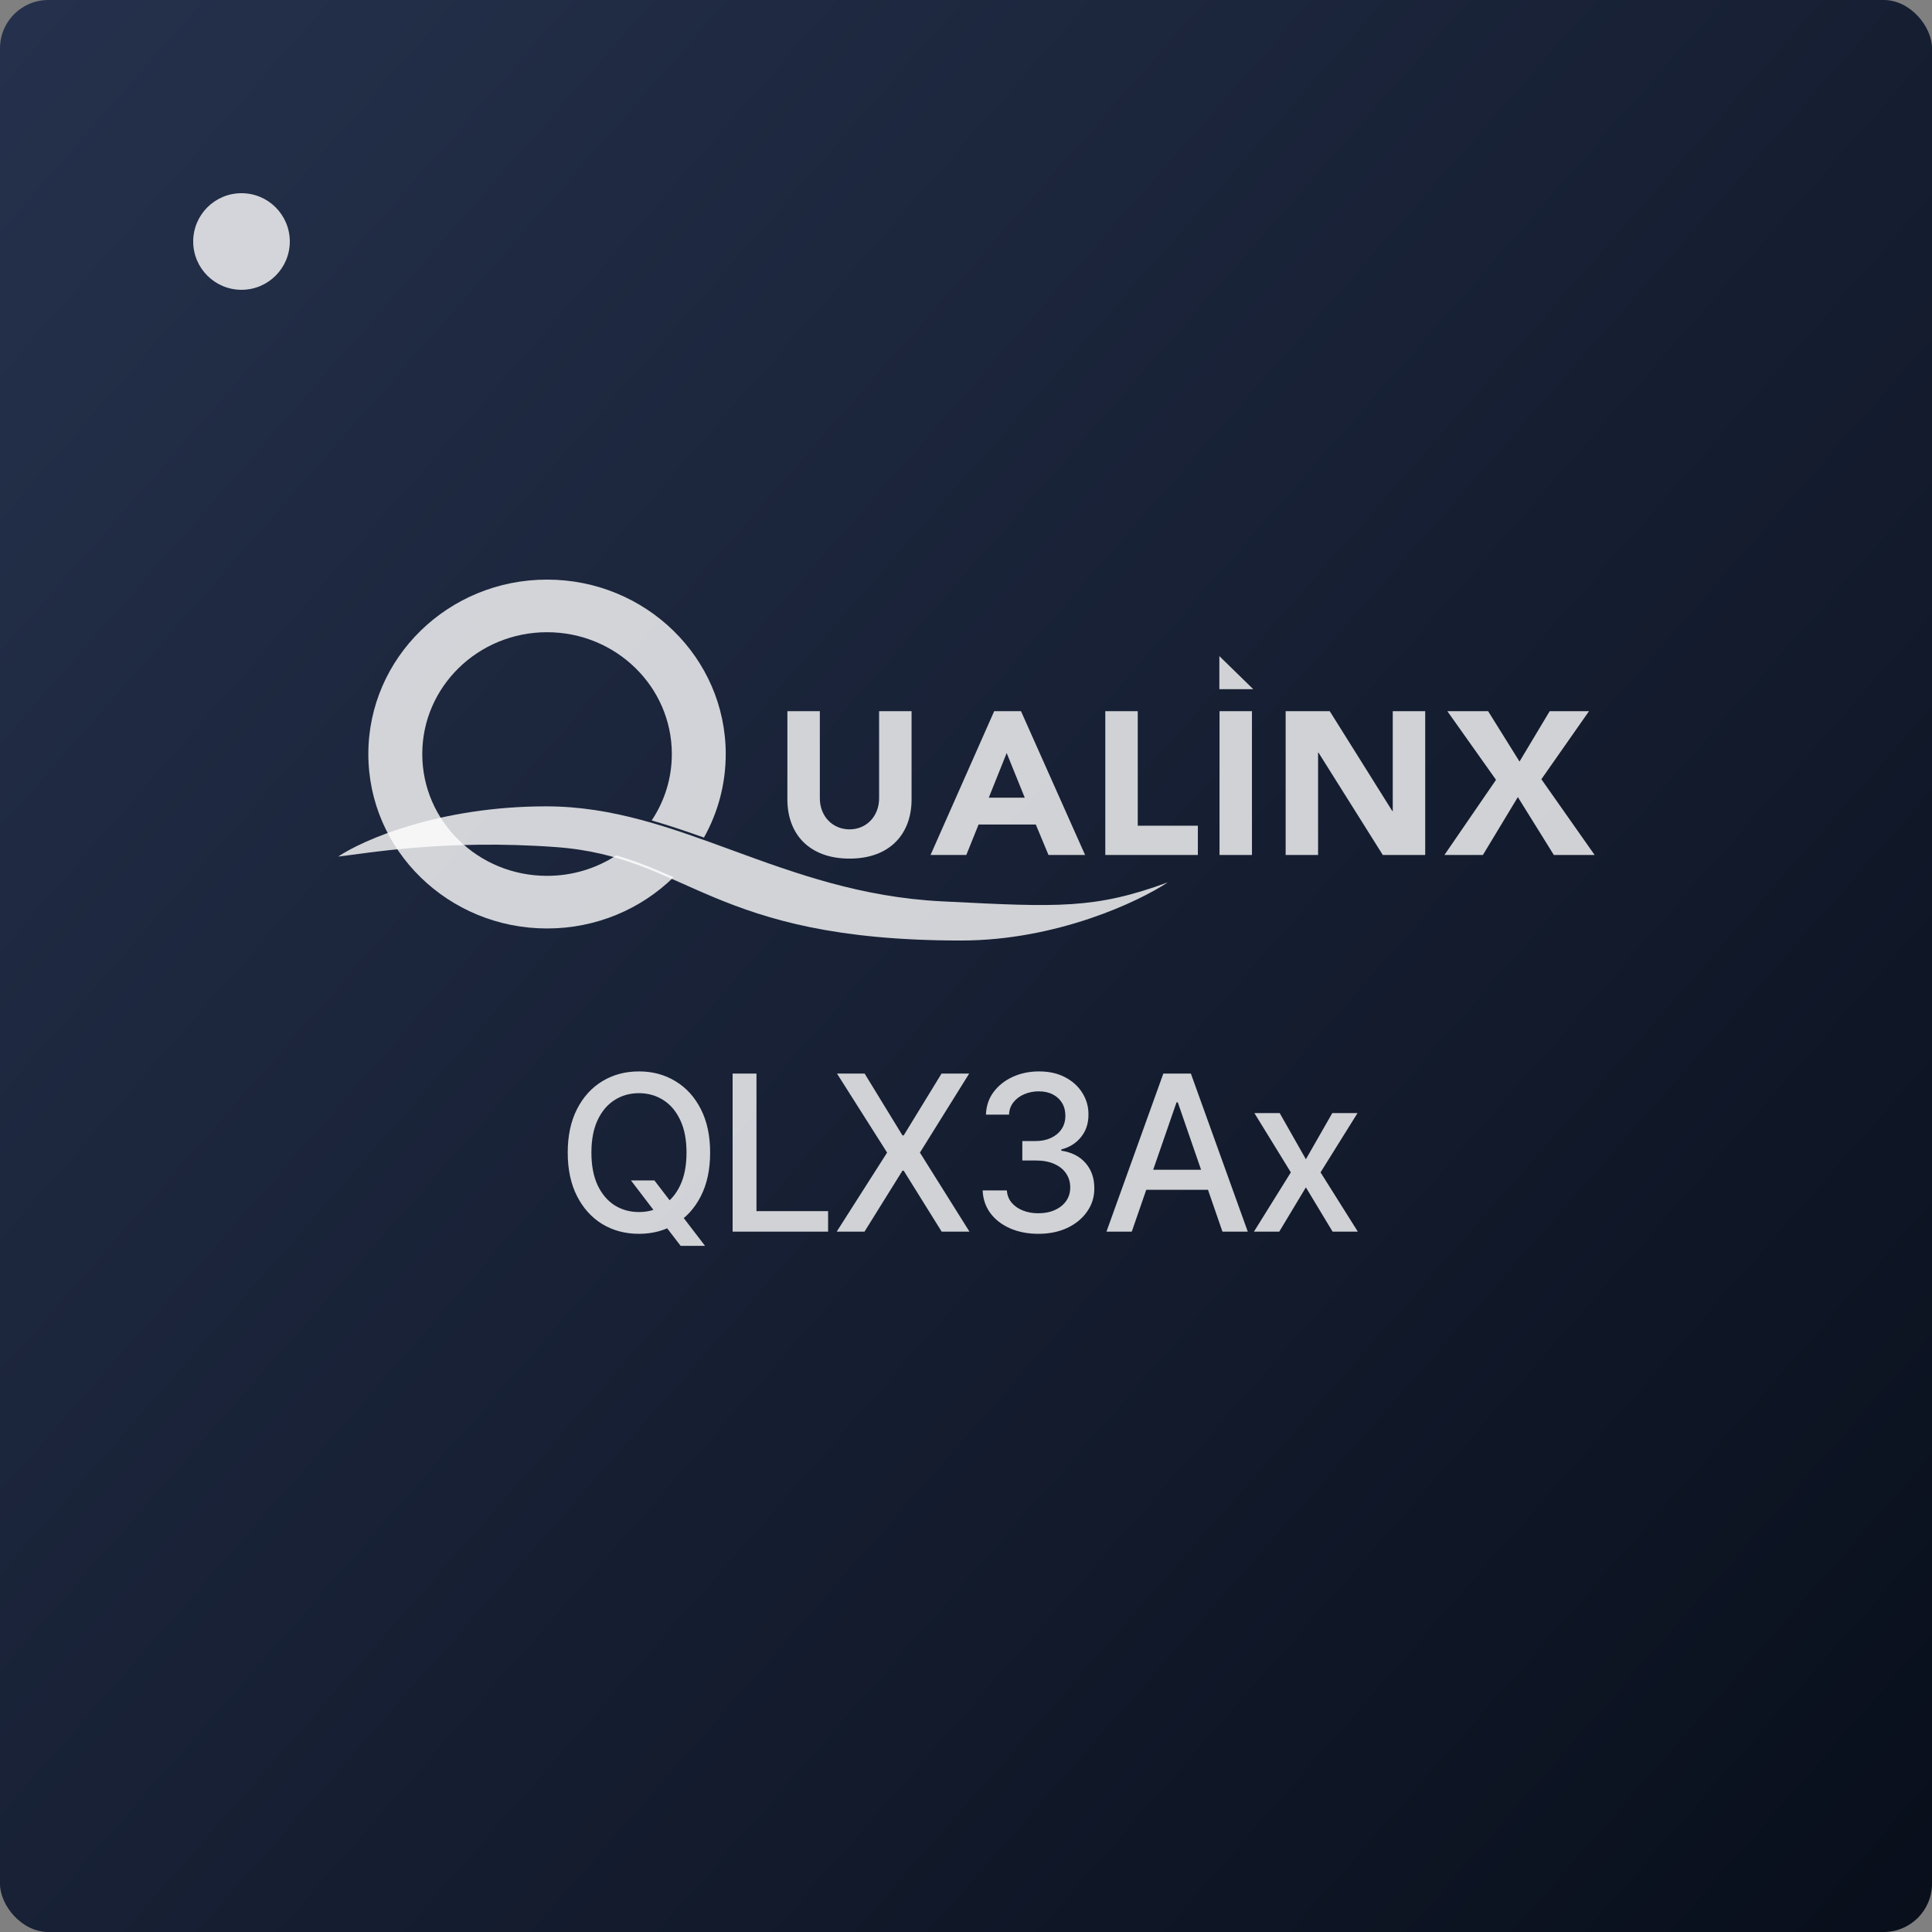 <svg width="80" height="80" viewBox="0 0 80 80" fill="none" xmlns="http://www.w3.org/2000/svg">
<rect x="0" y="0" width="80" height="80" fill="#808080" stroke="none"/>
<rect width="80" height="80" rx="2" fill="url(#paint0_linear_141_8)"/>
<g clip-path="url(#clip0_141_8)">
<path d="M22.618 33.389C18.199 33.389 15.033 34.776 14.002 35.469C15.171 35.339 18.433 34.74 23.031 35.077C28.54 35.482 29.404 38.945 39.795 38.945C43.741 38.945 47.146 37.34 48.355 36.537C45.349 37.644 43.792 37.565 39.182 37.331L38.991 37.322C32.328 36.984 28.143 33.389 22.618 33.389Z" fill="white" fill-opacity="0.8"/>
<path fill-rule="evenodd" clip-rule="evenodd" d="M25.518 35.421C24.698 35.955 23.712 36.267 22.652 36.267C19.798 36.267 17.485 34.009 17.485 31.223C17.485 28.437 19.798 26.179 22.652 26.179C25.506 26.179 27.819 28.437 27.819 31.223C27.819 32.237 27.513 33.182 26.985 33.972C27.708 34.181 28.426 34.424 29.149 34.682C29.724 33.655 30.051 32.476 30.051 31.223C30.051 27.234 26.738 24 22.652 24C18.565 24 15.252 27.234 15.252 31.223C15.252 35.212 18.565 38.446 22.652 38.446C24.699 38.446 26.552 37.635 27.892 36.323C27.116 35.981 26.359 35.664 25.518 35.421Z" fill="white" fill-opacity="0.8"/>
<path d="M37.746 29.449H36.402V33.056C36.402 33.788 35.886 34.342 35.179 34.342C34.464 34.342 33.948 33.788 33.948 33.056V29.449H32.604V33.106C32.604 34.511 33.483 35.553 35.179 35.553C36.867 35.553 37.746 34.511 37.746 33.106V29.449ZM38.532 35.402H40.013L40.521 34.141H42.89L43.415 35.402H44.931L42.278 29.449H41.167L38.532 35.402ZM42.433 33.031H40.943L41.684 31.181L42.433 33.031ZM45.768 35.402H49.601V34.191H47.112V29.449H45.768V35.402ZM50.498 35.402H51.841V29.449H50.498V35.402ZM53.236 35.402H54.579V31.164H54.596L57.258 35.402H59.015V29.449H57.671V33.586H57.654L55.062 29.449H53.236V35.402ZM59.811 35.402H61.404L62.851 33.006L64.341 35.402H66.03L63.825 32.266L65.797 29.449H64.169L62.92 31.534L61.62 29.449H59.932L61.947 32.291L59.811 35.402Z" fill="white" fill-opacity="0.8"/>
<path d="M51.895 28.538H50.491V27.168L51.895 28.538Z" fill="white" fill-opacity="0.8"/>
</g>
<path d="M26.126 48.878H27.097L27.781 49.77L28.104 50.166L29.194 51.588H28.184L27.455 50.639L27.206 50.294L26.126 48.878ZM29.405 47.727C29.405 48.426 29.277 49.027 29.021 49.53C28.766 50.031 28.415 50.416 27.97 50.687C27.527 50.955 27.023 51.09 26.458 51.09C25.891 51.09 25.385 50.955 24.94 50.687C24.497 50.416 24.147 50.029 23.892 49.527C23.636 49.024 23.508 48.424 23.508 47.727C23.508 47.028 23.636 46.429 23.892 45.928C24.147 45.425 24.497 45.039 24.94 44.771C25.385 44.5 25.891 44.365 26.458 44.365C27.023 44.365 27.527 44.5 27.97 44.771C28.415 45.039 28.766 45.425 29.021 45.928C29.277 46.429 29.405 47.028 29.405 47.727ZM28.427 47.727C28.427 47.195 28.341 46.746 28.168 46.382C27.997 46.015 27.763 45.738 27.465 45.551C27.169 45.361 26.833 45.266 26.458 45.266C26.081 45.266 25.744 45.361 25.448 45.551C25.152 45.738 24.918 46.015 24.745 46.382C24.575 46.746 24.489 47.195 24.489 47.727C24.489 48.26 24.575 48.709 24.745 49.076C24.918 49.44 25.152 49.717 25.448 49.907C25.744 50.094 26.081 50.188 26.458 50.188C26.833 50.188 27.169 50.094 27.465 49.907C27.763 49.717 27.997 49.44 28.168 49.076C28.341 48.709 28.427 48.26 28.427 47.727ZM30.336 51V44.455H31.324V50.15H34.29V51H30.336ZM35.803 44.455L37.369 47.015H37.42L38.987 44.455H40.131L38.092 47.727L40.144 51H38.993L37.42 48.475H37.369L35.797 51H34.646L36.733 47.727L34.659 44.455H35.803ZM43 51.09C42.561 51.09 42.169 51.014 41.824 50.863C41.48 50.711 41.209 50.501 41.008 50.233C40.81 49.962 40.704 49.649 40.689 49.293H41.692C41.705 49.487 41.77 49.656 41.887 49.798C42.007 49.939 42.162 50.048 42.354 50.124C42.546 50.201 42.759 50.239 42.993 50.239C43.251 50.239 43.479 50.195 43.677 50.105C43.877 50.016 44.034 49.891 44.147 49.731C44.26 49.569 44.316 49.383 44.316 49.172C44.316 48.952 44.26 48.76 44.147 48.593C44.036 48.425 43.873 48.293 43.658 48.197C43.445 48.101 43.187 48.053 42.885 48.053H42.332V47.248H42.885C43.127 47.248 43.34 47.204 43.524 47.117C43.709 47.029 43.854 46.908 43.958 46.752C44.063 46.595 44.115 46.41 44.115 46.2C44.115 45.997 44.069 45.821 43.978 45.672C43.888 45.521 43.76 45.403 43.594 45.318C43.43 45.232 43.236 45.19 43.012 45.19C42.799 45.19 42.6 45.229 42.415 45.308C42.231 45.385 42.082 45.495 41.967 45.64C41.852 45.783 41.79 45.955 41.782 46.155H40.826C40.837 45.801 40.941 45.49 41.139 45.222C41.34 44.953 41.604 44.743 41.932 44.592C42.26 44.441 42.625 44.365 43.025 44.365C43.445 44.365 43.807 44.447 44.112 44.611C44.419 44.773 44.655 44.989 44.821 45.26C44.99 45.531 45.073 45.827 45.071 46.148C45.073 46.515 44.971 46.826 44.764 47.082C44.559 47.337 44.286 47.509 43.946 47.596V47.647C44.38 47.713 44.717 47.886 44.956 48.165C45.196 48.444 45.316 48.791 45.313 49.204C45.316 49.564 45.215 49.887 45.013 50.172C44.813 50.458 44.539 50.682 44.192 50.847C43.844 51.008 43.447 51.09 43 51.09ZM46.864 51H45.816L48.171 44.455H49.312L51.668 51H50.619L48.769 45.644H48.718L46.864 51ZM47.04 48.437H50.44V49.268H47.04V48.437ZM52.99 46.091L54.074 48.002L55.167 46.091H56.212L54.681 48.545L56.225 51H55.18L54.074 49.166L52.971 51H51.923L53.451 48.545L51.942 46.091H52.99Z" fill="white" fill-opacity="0.8"/>
<circle cx="10" cy="10" r="2" fill="white" fill-opacity="0.8"/>
<defs>
<linearGradient id="paint0_linear_141_8" x1="-4.667" y1="1.93434e-06" x2="84" y2="78" gradientUnits="userSpaceOnUse">
<stop stop-color="#26324E"/>
<stop offset="1" stop-color="#080E1A"/>
</linearGradient>
<clipPath id="clip0_141_8">
<rect width="52.059" height="15" fill="white" transform="translate(13.971 24)"/>
</clipPath>
</defs>
</svg>
